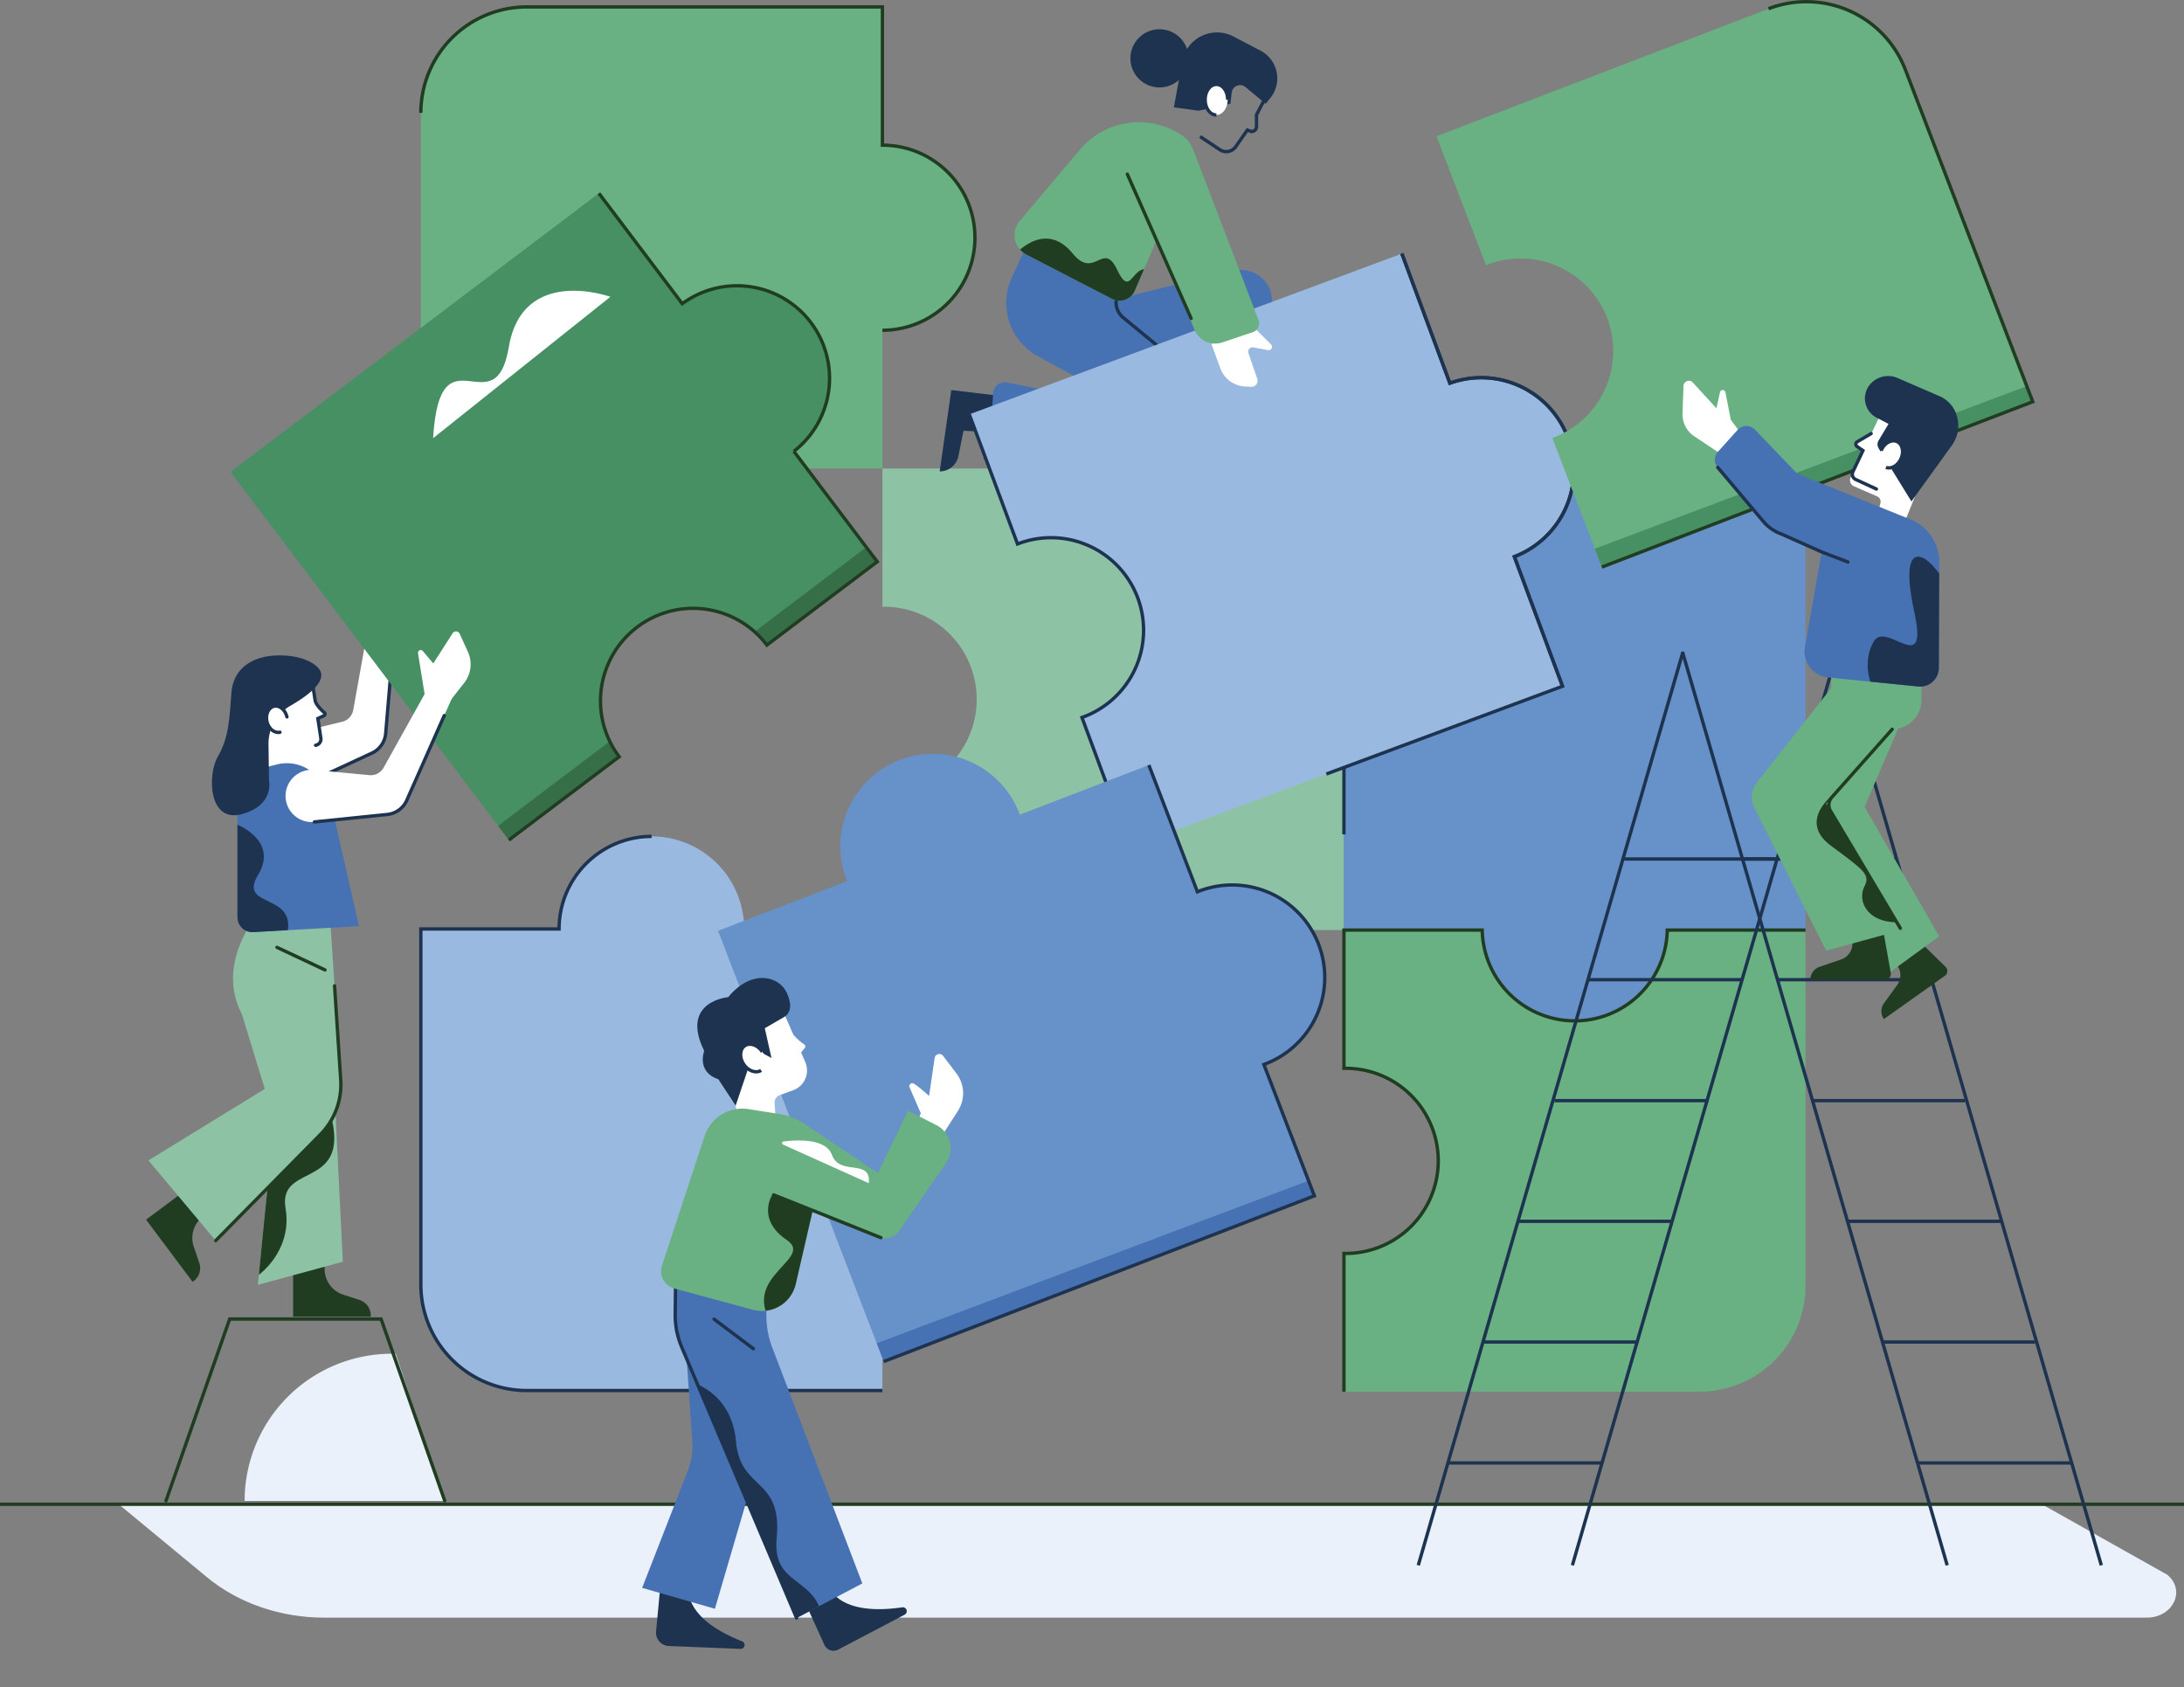 <svg xmlns="http://www.w3.org/2000/svg" xmlns:xlink="http://www.w3.org/1999/xlink" viewBox="0 0 653 504.37"><rect x="0" y="0" width="653" height="504.37" fill="#808080" stroke="none"/><defs><style>.cls-1,.cls-14,.cls-17,.cls-3,.cls-6{fill:none;}.cls-2{fill:#eaf1fb;}.cls-14,.cls-3{stroke:#203d22;}.cls-14,.cls-17,.cls-27,.cls-3,.cls-6{stroke-miterlimit:10;}.cls-4{fill:#8ec2a4;}.cls-5{fill:#6691c9;}.cls-17,.cls-27,.cls-6{stroke:#1d334f;}.cls-7{fill:#69b182;}.cls-8{fill:#9ab9e1;}.cls-9{fill:#1d334f;}.cls-10{fill:#4671b3;}.cls-11,.cls-27{fill:#fff;}.cls-12{clip-path:url(#clip-path);}.cls-13,.cls-24{fill:#203d22;}.cls-14,.cls-17,.cls-27{stroke-linecap:round;}.cls-15{clip-path:url(#clip-path-2);}.cls-16{clip-path:url(#clip-path-3);}.cls-18{clip-path:url(#clip-path-4);}.cls-19{clip-path:url(#clip-path-5);}.cls-20{fill:#469063;}.cls-21{clip-path:url(#clip-path-6);}.cls-22{clip-path:url(#clip-path-7);}.cls-23{clip-path:url(#clip-path-8);}.cls-24{opacity:0.41;}.cls-25{clip-path:url(#clip-path-9);}.cls-26{clip-path:url(#clip-path-10);}</style><clipPath id="clip-path" transform="translate(-73.5 -74.26)"><path class="cls-1" d="M380.4,150.38,406,163.62a4.93,4.93,0,0,0,6.8-2.45L419.3,146l11.37,26.91a6.68,6.68,0,0,0,8.27,3.73l9.14-3.06a2.79,2.79,0,0,0,1.71-3.63l-19.46-50.76a8.79,8.79,0,0,0-3.41-4.44h0A23.07,23.07,0,0,0,396.39,119l-18,21.32A6.55,6.55,0,0,0,380.4,150.38Z"/></clipPath><clipPath id="clip-path-2" transform="translate(-73.5 -74.26)"><path class="cls-1" d="M431.52,340.88,417,303l-38.58,14.84a27.67,27.67,0,1,0-51.64,19.87l-38.58,14.84,49.55,128.8,128.79-49.55-15.1-39.27a27.67,27.67,0,1,0-19.87-51.64Z"/></clipPath><clipPath id="clip-path-3" transform="translate(-73.5 -74.26)"><path class="cls-1" d="M275.33,452.67v19.66L311.67,558l19.66-10.33-26.92-70.49a26.91,26.91,0,0,1-1.55-13l.47-3.68Z"/></clipPath><clipPath id="clip-path-4" transform="translate(-73.5 -74.26)"><path class="cls-1" d="M275.12,459.48l23.48,6.37a10.37,10.37,0,0,0,12.82-7.68l5.07-22,19.67,7.91a5.13,5.13,0,0,0,6.2-1.83l14-20.29a7.75,7.75,0,0,0-2.86-11.3L345,406.33,336,425l-21.88-14.68a18.84,18.84,0,0,0-7.56-3l-9.3-1.46a11.84,11.84,0,0,0-13.07,8l-12.76,38.75A5.36,5.36,0,0,0,275.12,459.48Z"/></clipPath><clipPath id="clip-path-5" transform="translate(-73.5 -74.26)"><path class="cls-1" d="M643.19,95.1l38.09,99.26L552.44,243.8l-14.81-38.58a27.67,27.67,0,1,0-19.82-51.66L503,115l99.26-38.09A31.69,31.69,0,0,1,643.19,95.1Z"/></clipPath><clipPath id="clip-path-6" transform="translate(-73.5 -74.26)"><path class="cls-1" d="M621,266v14l-22.22,28.22a7.05,7.05,0,0,0-.76,7.54L619.5,358.5l22.5-6.17L619.5,314.5l19.75-22.25h0A8.75,8.75,0,0,0,648,283.5V272Z"/></clipPath><clipPath id="clip-path-7" transform="translate(-73.5 -74.26)"><path class="cls-1" d="M618.17,239.24l-5,28.47a7.76,7.76,0,0,0,6.86,9.08l27,2.72A5.61,5.61,0,0,0,653.2,274l.13-31.65a13.8,13.8,0,0,0-8.63-12.8l-33.87-13.68-12.6-13.14a3.55,3.55,0,0,0-5.21.08l-5.87,6.52a3.55,3.55,0,0,0-.07,4.67l13.61,16.12a12.45,12.45,0,0,0,5.3,3.74Z"/></clipPath><clipPath id="clip-path-8" transform="translate(-73.5 -74.26)"><path class="cls-1" d="M308.42,163.48a27.66,27.66,0,0,0-31,1.61l-24.92-33L142.42,215.34l83.22,110.08,33-24.92a27.67,27.67,0,0,1,44.15-33.37l33-24.93-24.93-33a27.67,27.67,0,0,0-2.38-45.75Z"/></clipPath><clipPath id="clip-path-9" transform="translate(-73.5 -74.26)"><path class="cls-1" d="M155,416.83c-.5.67-4.39,41.57-4.39,41.57L176,451.5,173.17,394Z"/></clipPath><clipPath id="clip-path-10" transform="translate(-73.5 -74.26)"><path class="cls-1" d="M144.5,313.88v34.63a4.44,4.44,0,0,0,4.69,4.43l21.4-1.2a8.66,8.66,0,0,0,8-10.57l-6.07-26.63a18.1,18.1,0,0,0-4.22-8.1h0a12.15,12.15,0,0,0-12-3.62l-3.93,1A10.39,10.39,0,0,0,144.5,313.88Z"/></clipPath></defs><title>12_Case history_headerB</title><g id="fondo"><path class="cls-2" d="M715.33,557.9H170.43c-13.1,0-25.68-4.34-35.05-12.09L109,524H684l37.49,21.07C727.15,549.75,723.24,557.9,715.33,557.9Z" transform="translate(-73.5 -74.26)"/><line class="cls-3" y1="449.74" x2="653" y2="449.74"/></g><g id="puzzle"><path class="cls-4" d="M475.33,214.33v138H434a27.67,27.67,0,0,0-55.33,0H337.33V311a27.67,27.67,0,1,0,0-55.33V214.33Z" transform="translate(-73.5 -74.26)"/><path class="cls-5" d="M475.33,214.33v138h41.33a27.67,27.67,0,1,0,55.34,0h41.33v-138Z" transform="translate(-73.5 -74.26)"/><polyline class="cls-6" points="539.83 140.07 401.83 140.07 401.83 249.46"/><path class="cls-6" d="M613.33,352.33" transform="translate(-73.5 -74.26)"/><path class="cls-7" d="M613.33,352.33V458.65a31.68,31.68,0,0,1-31.68,31.68H475.33V449a27.67,27.67,0,1,0,0-55.33V352.33h41.34a27.67,27.67,0,0,0,55.33,0Z" transform="translate(-73.5 -74.26)"/><path class="cls-3" d="M475.33,490.33V449a27.67,27.67,0,1,0,0-55.33V352.33h41.34a27.67,27.67,0,0,0,55.33,0h41.33" transform="translate(-73.5 -74.26)"/><path class="cls-8" d="M296,352a27.67,27.67,0,0,0-55.34,0H199.33V458.32A31.68,31.68,0,0,0,231,490H337.33V352Z" transform="translate(-73.5 -74.26)"/><path class="cls-6" d="M268.33,324.33A27.67,27.67,0,0,0,240.66,352H199.33V458.32A31.68,31.68,0,0,0,231,490H337.33" transform="translate(-73.5 -74.26)"/><line class="cls-6" x1="263.83" y1="277.74" x2="222.5" y2="277.74"/><path class="cls-7" d="M337.33,117.66V76.33H231A31.68,31.68,0,0,0,199.33,108V214.33h138V173a27.67,27.67,0,1,0,0-55.34Z" transform="translate(-73.5 -74.26)"/><path class="cls-3" d="M199.33,214.33" transform="translate(-73.5 -74.26)"/><path class="cls-3" d="M337.33,173a27.67,27.67,0,1,0,0-55.34V76.33H231A31.68,31.68,0,0,0,199.33,108" transform="translate(-73.5 -74.26)"/></g><g id="omina_2" data-name="omina 2"><path class="cls-9" d="M372.69,192.63l-14.76-1.74-3.47,24.31h0a5.71,5.71,0,0,0,5.6-4.6l1.52-7.55,14.58.69Z" transform="translate(-73.5 -74.26)"/><path class="cls-10" d="M396.21,166.79c.65-.64,30.77-7.9,46.14-11.57a9.3,9.3,0,0,1,11.16,6.68h0a9.31,9.31,0,0,1-6.72,11.4l-37.55,9.48Z" transform="translate(-73.5 -74.26)"/><polygon class="cls-10" points="362.65 98.73 362.65 131.55 381.49 131.55 380.18 89.41 362.65 98.73"/><path class="cls-10" d="M382.41,143.31l-6.4,14a18.14,18.14,0,0,0,7.25,23.15L408,193.93a.69.69,0,0,1-.47,1.28l-33-6.59a3.42,3.42,0,0,0-4.08,3.14l-1.14,17.86,42.83,4.12a17.63,17.63,0,0,0,19.33-17.55h0A17.63,17.63,0,0,0,425,182.57l-18.58-15.29,3.48-12.51Z" transform="translate(-73.5 -74.26)"/><path class="cls-6" d="M367.61,211l44.72,4.31a18.42,18.42,0,0,0,20.18-18.33h0a18.44,18.44,0,0,0-6.72-14.22l-16.45-13.54a5.85,5.85,0,0,1-1.92-6.09L410,153.7l-28.64-12" transform="translate(-73.5 -74.26)"/><path class="cls-6" d="M368.8,191.22" transform="translate(-73.5 -74.26)"/><path class="cls-6" d="M408,193.48a.73.73,0,0,1-.49,1.35" transform="translate(-73.5 -74.26)"/><path class="cls-8" d="M542.61,205.11a27.67,27.67,0,0,1-16.29,35.58l14.4,38.74L411.36,327.51,397,288.77a27.67,27.67,0,1,0-19.27-51.87l-14.41-38.75,129.36-48.08L507,188.82A27.67,27.67,0,0,1,542.61,205.11Z" transform="translate(-73.5 -74.26)"/><path class="cls-6" d="M363.28,198.15" transform="translate(-73.5 -74.26)"/><path class="cls-6" d="M492.64,150.07,507,188.82a27.67,27.67,0,0,1,19.28,51.87l14.4,38.74-70.61,26.24" transform="translate(-73.5 -74.26)"/><path class="cls-6" d="M492.64,150.07,507,188.82a27.67,27.67,0,0,1,19.28,51.87l14.4,38.74" transform="translate(-73.5 -74.26)"/><path class="cls-6" d="M411.36,327.51,397,288.77a27.67,27.67,0,1,0-19.27-51.87l-14.41-38.75" transform="translate(-73.5 -74.26)"/><path class="cls-11" d="M435.73,177.16l2.63,7.2a8.31,8.31,0,0,0,7.36,5.45l1.86.1a1.82,1.82,0,0,0,1.82-2.42l-2.64-7.69a1.29,1.29,0,0,1,1.46-1.68l4.4.82a1,1,0,0,0,.9-1.7L447,170.72Z" transform="translate(-73.5 -74.26)"/><path class="cls-7" d="M380.4,150.38,406,163.62a4.93,4.93,0,0,0,6.8-2.45L419.3,146l11.37,26.91a6.68,6.68,0,0,0,8.27,3.73l9.14-3.06a2.79,2.79,0,0,0,1.71-3.63l-19.46-50.76a8.79,8.79,0,0,0-3.41-4.44h0A23.07,23.07,0,0,0,396.39,119l-18,21.32A6.55,6.55,0,0,0,380.4,150.38Z" transform="translate(-73.5 -74.26)"/><g class="cls-12"><path class="cls-13" d="M376.16,151.21s9.34-11.83,18.09-1.14c6.54,8,9.08-4.07,13.3,4.89,4.88,10.35,4.28-6.62,13.45,2.54,11.26,11.25-6,15.5-6,15.5Z" transform="translate(-73.5 -74.26)"/></g><path class="cls-6" d="M432.32,115.09l5.91,3.93a3.43,3.43,0,0,0,4.72-.89l3.51-5,.81.32a1.39,1.39,0,0,0,1.91-1.29v-3.56l2.46-4.71-4.27-13.06-17,1.82L427.25,104" transform="translate(-73.5 -74.26)"/><path class="cls-9" d="M424.48,106.36l7.4,1,9.51-2.11.38-3.29a2.54,2.54,0,0,1,4.14-1.66l6,5,1.4-1.72a9.36,9.36,0,0,0-2.94-14.19l-8.07-4.21A10.56,10.56,0,0,0,427,92.55Z" transform="translate(-73.5 -74.26)"/><ellipse class="cls-11" cx="363.7" cy="29.81" rx="3.37" ry="4.57"/><path class="cls-6" d="M437.2,108.64c-1.86,0-3.37-2-3.37-4.57s1.51-4.57,3.37-4.57,3.37,2,3.37,4.57" transform="translate(-73.5 -74.26)"/><circle class="cls-9" cx="346.68" cy="17.44" r="8.7"/><line class="cls-14" x1="337.06" y1="52.07" x2="356.14" y2="95.21"/></g><g id="scala"><line class="cls-6" x1="503.05" y1="194.89" x2="582.2" y2="467.99"/><line class="cls-6" x1="549.13" y1="194.89" x2="628.28" y2="467.99"/><line class="cls-6" x1="531.75" y1="292.91" x2="577.75" y2="292.91"/><line class="cls-6" x1="541.53" y1="329.07" x2="587.53" y2="329.07"/><line class="cls-6" x1="520.7" y1="256.82" x2="566.7" y2="256.82"/><line class="cls-6" x1="552.33" y1="365.15" x2="598.33" y2="365.15"/><line class="cls-6" x1="562.52" y1="401.23" x2="608.52" y2="401.23"/><line class="cls-6" x1="573.33" y1="437.39" x2="619.41" y2="437.39"/><line class="cls-6" x1="549.28" y1="194.89" x2="470.13" y2="467.99"/><line class="cls-6" x1="503.2" y1="194.89" x2="424.05" y2="467.99"/><line class="cls-6" x1="520.58" y1="292.91" x2="474.58" y2="292.91"/><line class="cls-6" x1="510.8" y1="329.07" x2="464.8" y2="329.07"/><line class="cls-6" x1="531.63" y1="256.82" x2="485.62" y2="256.82"/><line class="cls-6" x1="500" y1="365.15" x2="454" y2="365.15"/><line class="cls-6" x1="489.81" y1="401.23" x2="443.81" y2="401.23"/><line class="cls-6" x1="479" y1="437.39" x2="432.92" y2="437.39"/></g><g id="omino_1" data-name="omino 1"><path class="cls-5" d="M431.52,340.88,417,303l-38.58,14.84a27.67,27.67,0,1,0-51.64,19.87l-38.58,14.84,49.55,128.8,128.79-49.55-15.1-39.27a27.67,27.67,0,1,0-19.87-51.64Z" transform="translate(-73.5 -74.26)"/><g class="cls-15"><polygon class="cls-10" points="256.01 403.92 402.37 348.81 400.35 389.41 260.47 434.01 256.01 403.92"/></g><path class="cls-6" d="M326.73,337.7" transform="translate(-73.5 -74.26)"/><path class="cls-6" d="M337.7,481.34l128.79-49.55-15.1-39.27a27.67,27.67,0,1,0-19.87-51.64L417,303" transform="translate(-73.5 -74.26)"/><g id="panta"><path class="cls-9" d="M314,552.87l6,13.2a3,3,0,0,0,4.09,1.4L344,557a1.17,1.17,0,0,0-.7-2.19c-7.63,1.13-18.2,1.16-22.18-6.19Z" transform="translate(-73.5 -74.26)"/><path class="cls-9" d="M270.92,548.63l-1.26,13.42a4,4,0,0,0,3.8,4.33l21.43.86a1.17,1.17,0,0,0,.49-2.26c-7.18-2.82-16.36-8.06-16.14-16.42Z" transform="translate(-73.5 -74.26)"/><path class="cls-10" d="M287.25,448.5c-.75.5-8.75,27.5-8.75,27.5l2,29.34a20,20,0,0,1-1.31,8.53L265.5,549l21.75,6.25L298.75,516Z" transform="translate(-73.5 -74.26)"/><path class="cls-10" d="M275.33,452.67v19.66L311.67,558l19.66-10.33-26.92-70.49a26.91,26.91,0,0,1-1.55-13l.47-3.68Z" transform="translate(-73.5 -74.26)"/><g class="cls-16"><path class="cls-9" d="M279.65,487.31s12.56,2.75,13.89,17.84,13.92,10.52,12.17,29,19.86,8,12.65,39.24S279.65,487.31,279.65,487.31Z" transform="translate(-73.5 -74.26)"/></g><path class="cls-17" d="M311.67,558l-34.35-81a24.32,24.32,0,0,1-1.93-9.78L275.5,456" transform="translate(-73.5 -74.26)"/><line class="cls-17" x1="213.5" y1="394.4" x2="225.25" y2="403.24"/></g><g id="testa"><path class="cls-11" d="M294.26,409.69l-4.68-28.24,16.76-7.85,7.93,18.2a6.27,6.27,0,0,1-3.59,8.4l-4.06,1.49A2.32,2.32,0,0,0,305.1,404l.48,7.33Z" transform="translate(-73.5 -74.26)"/><path class="cls-11" d="M310.68,383.54a14.7,14.7,0,0,0,3.19,2.9.77.77,0,0,1,.22,1.17l-1.35,1.67Z" transform="translate(-73.5 -74.26)"/><path class="cls-9" d="M293.46,404.81l5.71-16.94,5,2.72-2-8.91,5.64-3.27c2.63-1.53,2.2-4.51.95-7.29-2.25-5-10.47-7.31-17.54,1.27,0,0-14.49,1.21-7.17,16.08,0,0-2.41,6.24,4.23,8.46Z" transform="translate(-73.5 -74.26)"/><ellipse class="cls-11" cx="298.65" cy="390.59" rx="3.35" ry="4.42" transform="translate(-238.61 153.01) rotate(-33.2)"/><path class="cls-6" d="M301.07,394.28c-1.55,1-3.89.18-5.23-1.86s-1.16-4.52.39-5.53,3.89-.18,5.22,1.86" transform="translate(-73.5 -74.26)"/></g><path class="cls-11" d="M345.46,399.36l3.35,7.72-2.19,5.61,4,8.18,9.3-14.49a9.74,9.74,0,0,0-.43-11.15l-4-5.28a1.42,1.42,0,0,0-2.53.59l-1.67,11.38s-4-3.59-4.8-3.76A.87.87,0,0,0,345.46,399.36Z" transform="translate(-73.5 -74.26)"/><path class="cls-7" d="M275.12,459.48l23.48,6.37a10.37,10.37,0,0,0,12.82-7.68l5.07-22,19.67,7.91a5.13,5.13,0,0,0,6.2-1.83l14-20.29a7.75,7.75,0,0,0-2.86-11.3L345,406.33,336,425l-21.88-14.68a18.84,18.84,0,0,0-7.56-3l-9.3-1.46a11.84,11.84,0,0,0-13.07,8l-12.76,38.75A5.36,5.36,0,0,0,275.12,459.48Z" transform="translate(-73.5 -74.26)"/><g class="cls-18"><path class="cls-13" d="M304.48,431.3s-5,7.45,4.27,13.7-19.25,12,0,30S326,440.63,326,440.63Z" transform="translate(-73.5 -74.26)"/></g><line class="cls-14" x1="231.33" y1="357.24" x2="263.39" y2="370.04"/><path class="cls-11" d="M333.26,428l-25.65-11.54a.48.48,0,0,1,.13-.91c3.7-.48,12.65-1.08,14.51,4C324.6,426,334.06,420.5,333.26,428Z" transform="translate(-73.5 -74.26)"/></g><g id="omino_2" data-name="omino 2"><path class="cls-7" d="M643.19,95.1l38.09,99.26L552.44,243.8l-14.81-38.58a27.67,27.67,0,1,0-19.82-51.66L503,115l99.26-38.09A31.69,31.69,0,0,1,643.19,95.1Z" transform="translate(-73.5 -74.26)"/><g class="cls-19"><polygon class="cls-20" points="470.83 166.31 619.41 110.4 623.5 135.79 466.81 191.74 470.83 166.31"/></g><path class="cls-3" d="M553.55,169.47" transform="translate(-73.5 -74.26)"/><path class="cls-3" d="M602.26,76.87A31.69,31.69,0,0,1,643.19,95.1l38.09,99.26L552.44,243.8" transform="translate(-73.5 -74.26)"/><path class="cls-13" d="M640.59,362.67l.18.24a5,5,0,0,1,0,5.8l-4,5.53a4.06,4.06,0,0,0,0,4.71h0L655,366a1.74,1.74,0,0,0,.22-2.66l-8.83-8.66Z" transform="translate(-73.5 -74.26)"/><polygon class="cls-7" points="570.17 211.74 557.49 241.24 579.81 279.94 563.57 291.77 538.5 236.49 570.17 211.74"/><path class="cls-13" d="M627.35,356.1v.29a5,5,0,0,1-3.37,4.73l-6.44,2.2a4.05,4.05,0,0,0-2.74,3.84h22.32a1.74,1.74,0,0,0,1.71-2.05l-2.18-12.17Z" transform="translate(-73.5 -74.26)"/><path class="cls-7" d="M621,266v14l-22.22,28.22a7.05,7.05,0,0,0-.76,7.54L619.5,358.5l22.5-6.17L619.5,314.5l19.75-22.25h0A8.75,8.75,0,0,0,648,283.5V272Z" transform="translate(-73.5 -74.26)"/><g class="cls-21"><path class="cls-13" d="M622.63,311s-12.26,8.33-1.63,16.17c9.8,7.22,11.73,8.61,10,12-2.74,5.33,2.23,13.16,14.87,10.16S622.63,311,622.63,311Z" transform="translate(-73.5 -74.26)"/></g><path class="cls-3" d="M621,266" transform="translate(-73.5 -74.26)"/><path class="cls-14" d="M641.68,351.79l-20.9-35.13a3.44,3.44,0,0,1,.39-4l18.08-20.37h0" transform="translate(-73.5 -74.26)"/><path class="cls-11" d="M594.88,205,591,199.75l-1.61-8.23a.83.83,0,0,0-1.62,0l-1.07,4.81-7.05-7.7a1.61,1.61,0,0,0-2.79.91l-.3,8.33a7.83,7.83,0,0,0,3.48,6.8l10.09,6.73Z" transform="translate(-73.5 -74.26)"/><path class="cls-11" d="M634,231.73l1.74-7.07a1.74,1.74,0,0,0-1-2l-6.89-3a2,2,0,0,1-1-2.75L637,195.52l16,10.08-11.48,28.32Z" transform="translate(-73.5 -74.26)"/><path class="cls-11" d="M633,203.89l-4.16,2.45a.82.82,0,0,0-.06,1.4l1.77,1.23S634.13,207.37,633,203.89Z" transform="translate(-73.5 -74.26)"/><path class="cls-17" d="M634.53,220.47l-6.18-2.85a1.73,1.73,0,0,1-.84-2.33l3-6.32h0l-1.77-1.22a.84.84,0,0,1,.06-1.41l4.16-2.45h0" transform="translate(-73.5 -74.26)"/><line class="cls-17" x1="579.5" y1="131.34" x2="563.54" y2="121.25"/><line class="cls-17" x1="560.46" y1="157.47" x2="568.02" y2="159.66"/><path class="cls-9" d="M638.16,201l-3.46-1.81a6.49,6.49,0,0,1-2.44-9.52h0a7.08,7.08,0,0,1,8.61-2.39l12.69,5.49a9.14,9.14,0,0,1,4.92,5.52,10.14,10.14,0,0,1-1.33,9.06L645,224.17l-9.8-15.89a2.24,2.24,0,0,1,0-2.35Z" transform="translate(-73.5 -74.26)"/><ellipse class="cls-11" cx="638.95" cy="210.06" rx="4.2" ry="3.21" transform="translate(111.76 632.33) rotate(-65.78)"/><path class="cls-6" d="M635.94,209c.86-2.16,2.91-3.4,4.58-2.79s2.32,2.85,1.45,5-2.91,3.41-4.58,2.8" transform="translate(-73.5 -74.26)"/><path class="cls-10" d="M618.17,239.24l-5,28.47a7.76,7.76,0,0,0,6.86,9.08l27,2.72A5.61,5.61,0,0,0,653.2,274l.13-31.65a13.8,13.8,0,0,0-8.63-12.8l-33.87-13.68-12.6-13.14a3.55,3.55,0,0,0-5.21.08l-5.87,6.52a3.55,3.55,0,0,0-.07,4.67l13.61,16.12a12.45,12.45,0,0,0,5.3,3.74Z" transform="translate(-73.5 -74.26)"/><g class="cls-22"><path class="cls-9" d="M633.77,279.54c-.77.46-3.74-7.29,0-13.54s16.45,11.25,12.09-8.75,1.81-19.25,7.47-11.5S662.2,286,662.2,286Z" transform="translate(-73.5 -74.26)"/></g><path class="cls-17" d="M587.08,214l13.61,16.12a12.45,12.45,0,0,0,5.3,3.74l12.18,5.42,7.83,3" transform="translate(-73.5 -74.26)"/></g><g id="omina"><g id="br"><path class="cls-11" d="M154.12,304.09h0a7.82,7.82,0,0,0,10.68,4.55l19.88-9.21a7.18,7.18,0,0,0,4.14-5.91l3-34.76-7.7-.14-5,27.92a4.42,4.42,0,0,1-3.31,3.51l-16.1,3.89A7.81,7.81,0,0,0,154.12,304.09Z" transform="translate(-73.5 -74.26)"/><path class="cls-11" d="M184.51,263.64,177.72,251a.83.83,0,0,1,1.16-1.11l4.06,2.42,2.52-10.4a1.22,1.22,0,0,1,2.06-.55l4.09,4.32a9,9,0,0,1,2,9.11L190.68,263Z" transform="translate(-73.5 -74.26)"/></g><path class="cls-17" d="M164.8,308.64l19.88-9.21a7.18,7.18,0,0,0,4.14-5.91l2.82-33.22,1.93-5.55a9,9,0,0,0-2-9.11l-4.09-4.32a1.22,1.22,0,0,0-2.06.55l-2.52,10.4-4.06-2.42a.83.83,0,0,0-1.16,1.11l5.79,10.81" transform="translate(-73.5 -74.26)"/><g id="testa-2" data-name="testa"><path class="cls-11" d="M163.14,307,162,300.9a2.8,2.8,0,0,1,2.35-3.3l3.56-.52a1.86,1.86,0,0,0,1.57-2.12l-2.67-17.6-16.1,3.22,1.88,30.18Z" transform="translate(-73.5 -74.26)"/><path class="cls-11" d="M168.54,289.08l1.8-.84a.55.55,0,0,0,.13-.92c-.89-.78-2.4-2.25-2.73-3.52l-1.61,4.29Z" transform="translate(-73.5 -74.26)"/></g><path class="cls-2" d="M206.47,523H146.64a44,44,0,0,1,44-44h1.16Z" transform="translate(-73.5 -74.26)"/><polyline class="cls-14" points="132.97 448.7 113.94 394.36 68.67 394.36 49.63 448.7"/><path class="cls-6" d="M162,300.9" transform="translate(-73.5 -74.26)"/><path class="cls-17" d="M167.86,297.08a1.86,1.86,0,0,0,1.57-2.12l-.89-5.88,1.8-.84a.55.55,0,0,0,.13-.92c-.89-.78-2.4-2.25-2.73-3.52l-1-6.44-16.1,3.22,1.88,30.18,10.6-3.75" transform="translate(-73.5 -74.26)"/><path class="cls-20" d="M308.42,163.48a27.66,27.66,0,0,0-31,1.61l-24.92-33L142.42,215.34l83.22,110.08,33-24.92a27.67,27.67,0,0,1,44.15-33.37l33-24.93-24.93-33a27.67,27.67,0,0,0-2.38-45.75Z" transform="translate(-73.5 -74.26)"/><g class="cls-23"><polyline class="cls-24" points="136.57 256.26 138.51 254.79 267.54 157.16 275.78 193.84 149.46 277.48"/></g><path class="cls-3" d="M225.64,325.42l33-24.92a27.67,27.67,0,0,1,44.15-33.37l33-24.93-24.93-33a27.67,27.67,0,0,0-33.37-44.14l-24.92-33" transform="translate(-73.5 -74.26)"/><g id="panta-2" data-name="panta"><path class="cls-13" d="M161.13,448.85v19.07h23.22v-.42a4.79,4.79,0,0,0-3.32-4.56l-4.88-1.59a8.08,8.08,0,0,1-5.59-7.69v-7Z" transform="translate(-73.5 -74.26)"/><path class="cls-13" d="M132.46,427.5l-15.28,11.42,13.91,18.59.33-.25a4.79,4.79,0,0,0,1.67-5.39L131.44,447a8.1,8.1,0,0,1,2.81-9.09l5.6-4.18Z" transform="translate(-73.5 -74.26)"/><path class="cls-4" d="M155,416.83c-.5.67-4.39,41.57-4.39,41.57L176,451.5,173.17,394Z" transform="translate(-73.5 -74.26)"/><g class="cls-25"><path class="cls-13" d="M146.64,457.29c.41,1.71,14.78-7,12.24-21.79s22.78-4,11.79-33.26S144.62,448.92,146.64,457.29Z" transform="translate(-73.5 -74.26)"/></g><path class="cls-4" d="M157.83,339.5c-.5.33-22,18.67-12,38l6.84,22.33-34.8,21.36,20.13,24,31.27-31.69a21.3,21.3,0,0,0,6.1-16.37l-3.2-48.78Z" transform="translate(-73.5 -74.26)"/><line class="cls-14" x1="82.81" y1="283.24" x2="97.17" y2="289.99"/><path class="cls-14" d="M138,445.17l31.27-31.69a21.3,21.3,0,0,0,6.1-16.37L173.53,369" transform="translate(-73.5 -74.26)"/></g><path class="cls-10" d="M144.5,313.88v34.63a4.44,4.44,0,0,0,4.69,4.43l31.64-1.77-8.35-36.63a18.1,18.1,0,0,0-4.22-8.1h0a12.15,12.15,0,0,0-12-3.62l-3.93,1A10.39,10.39,0,0,0,144.5,313.88Z" transform="translate(-73.5 -74.26)"/><g class="cls-26"><path class="cls-9" d="M144.5,320.83s12.33,4.84,6.16,15,11.78,5.15,8.64,17.83S120.17,351.5,144.5,320.83Z" transform="translate(-73.5 -74.26)"/></g><path class="cls-9" d="M153.93,307.77s1.61,7.33-8.23,9.92-10.28-11.71-7-17.35,3.39-11.53,4-19,6.44-10.74,13.06-11.09S167.3,272,169,274.41c2.46,3.48-3.5,7.89-8.69,10.87a13.07,13.07,0,0,0-6.53,11.46Z" transform="translate(-73.5 -74.26)"/><g id="orecc"><ellipse class="cls-11" cx="156.31" cy="289.3" rx="3.07" ry="3.98" transform="translate(-134.44 -31.8) rotate(-12.97)"/><path class="cls-27" d="M157.21,293.18c-1.66.38-3.4-1.05-3.89-3.19s.45-4.19,2.1-4.57,3.39,1.05,3.88,3.19" transform="translate(-73.5 -74.26)"/></g><path class="cls-6" d="M188.2,303.75" transform="translate(-73.5 -74.26)"/><g id="br-2" data-name="br"><path class="cls-11" d="M158.88,312.21h0A7.83,7.83,0,0,0,167.5,320l21.79-2.23a7.2,7.2,0,0,0,5.84-4.25l14.11-31.91L202,279l-13.8,24.77a4.4,4.4,0,0,1-4.27,2.24l-16.49-1.56A7.82,7.82,0,0,0,158.88,312.21Z" transform="translate(-73.5 -74.26)"/><path class="cls-11" d="M200.79,283.86l-2.29-14.19A.83.83,0,0,1,200,269l3.05,3.61,5.77-9a1.21,1.21,0,0,1,2.13.15l2.46,5.4a9,9,0,0,1-1.11,9.26l-5.43,6.89Z" transform="translate(-73.5 -74.26)"/></g><path class="cls-17" d="M200.45,281.77" transform="translate(-73.5 -74.26)"/><path class="cls-17" d="M203,272.61" transform="translate(-73.5 -74.26)"/><path class="cls-17" d="M208.77,263.6" transform="translate(-73.5 -74.26)"/><path class="cls-17" d="M210.9,263.75" transform="translate(-73.5 -74.26)"/><path class="cls-17" d="M213.36,269.15" transform="translate(-73.5 -74.26)"/><path class="cls-17" d="M212.25,278.41" transform="translate(-73.5 -74.26)"/><path class="cls-17" d="M167.5,320l21.79-2.23a7.2,7.2,0,0,0,5.84-4.25l11.2-25.32" transform="translate(-73.5 -74.26)"/><path class="cls-11" d="M613.33,34.67" transform="translate(-73.5 -74.26)"/><path class="cls-11" d="M203,205.26,256,163s-26.22-9.5-30.36,15S205,171.51,203,205.26Z" transform="translate(-73.5 -74.26)"/></g></svg>